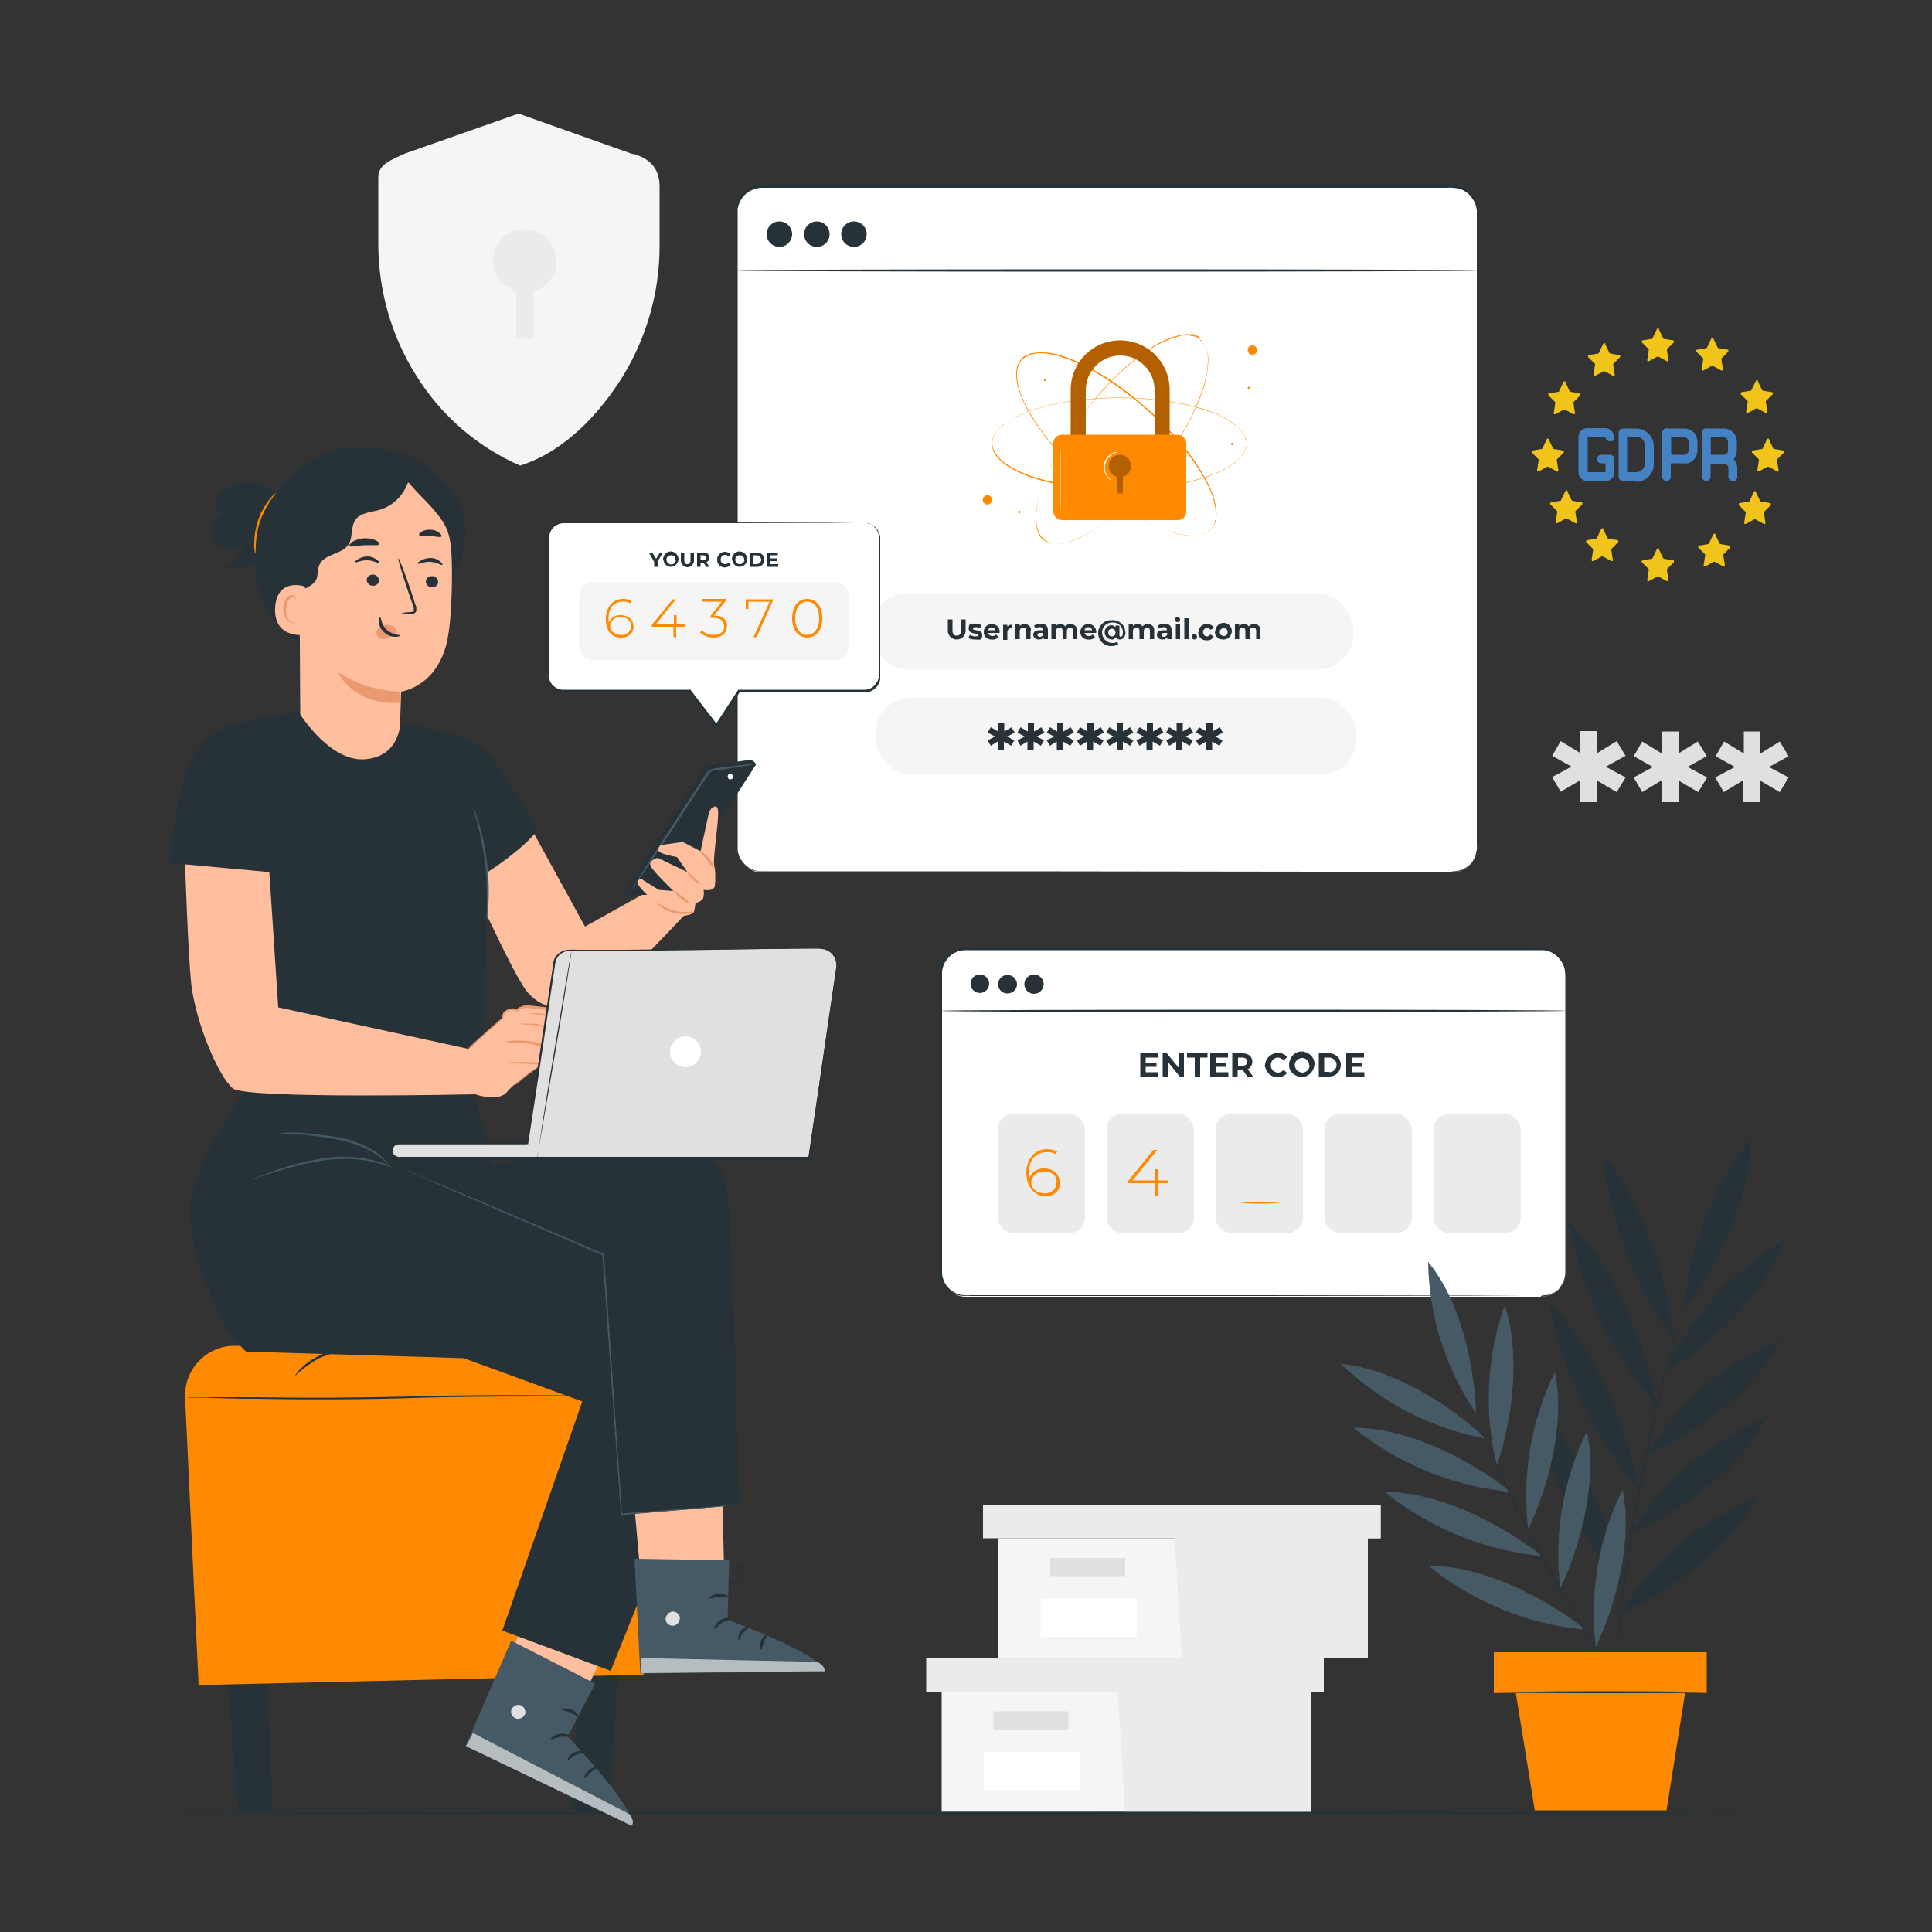 <svg xmlns="http://www.w3.org/2000/svg" id="Layer_1" viewBox="0 0 500 500"><rect x="0" y="0" width="500" height="500" fill="#333333" stroke="none"/><defs><style>      .st0 {        fill: #e0e0e0;      }      .st1 {        fill: #ffbe9d;      }      .st2 {        fill: #ebebeb;      }      .st3 {        fill: #263238;      }      .st4 {        fill: #eb996e;      }      .st5 {        fill: #4482c3;      }      .st6 {        fill: #f0c419;      }      .st7 {        fill: #fff;      }      .st8 {        fill: #fafafa;      }      .st9 {        opacity: .6;      }      .st10 {        opacity: .3;      }      .st11 {        fill: #f5f5f5;      }      .st12 {        fill: #ff8900;      }      .st13 {        fill: #455a64;      }    </style></defs><g id="freepik--background-complete--inject-27"><path class="st11" d="M163.8,39.9l-29.6-10.5-29.3,10.3c-3.7,1.7-7,2.8-7,6.2v17.1c0,12,3.3,23.8,9.7,34,6.4,10.4,15.8,18.6,27,23.5,12-3.8,20.9-14.1,26.4-22.8,6.3-10.2,9.7-22,9.7-34v-15.4c0-4.9-2.7-7.3-6.8-8.5Z"></path><path class="st2" d="M144,67.5c0-4.5-3.6-8.2-8.2-8.2-4.5,0-8.2,3.6-8.2,8.2,0,3.7,2.4,6.9,6,7.9v12.3h4.5v-12.3c3.5-1,6-4.2,6-7.8Z"></path><path class="st0" d="M415.7,198.5l5,2.7-2.3,3.8-5.1-3v5.6c.1,0-4.3,0-4.3,0v-5.7l-5.1,3-2.2-3.8,5-2.7-5-2.8,2.2-3.8,5.1,3.1v-5.7h4.4v5.7c-.1,0,5-3.1,5-3.1l2.3,3.8-5.1,2.8Z"></path><path class="st0" d="M436.8,198.5l5,2.7-2.3,3.8-5.1-3v5.6c.1,0-4.3,0-4.3,0v-5.7s-5.1,3.1-5.1,3.1l-2.2-3.8,5-2.7-5-2.8,2.2-3.8,5.1,3.1v-5.7s4.3,0,4.3,0v5.7c-.1,0,5-3.1,5-3.1l2.3,3.8-5,2.8Z"></path><path class="st0" d="M457.8,198.5l5.1,2.7-2.3,3.8-5.1-3v5.6c0,0-4.3,0-4.3,0v-5.7s-5.1,3.1-5.1,3.1l-2.2-3.8,5.1-2.7-5-2.8,2.2-3.8,5.1,3.1v-5.7s4.3,0,4.3,0v5.7c0,0,5-3.1,5-3.1l2.3,3.8-5.1,2.8Z"></path><polygon class="st11" points="243.7 437.9 243.7 468.9 289.2 468.9 339.3 468.9 339.3 437.9 243.7 437.9"></polygon><polygon class="st2" points="239.7 429.2 239.7 437.9 342.6 437.9 342.6 429.2 289.2 429.2 239.7 429.2"></polygon><polygon class="st2" points="291.2 468.9 339.3 468.9 339.3 437.9 342.6 437.9 342.6 429.2 289.2 429.2 289.2 437 291.2 468.9"></polygon><rect class="st0" x="257.1" y="442.9" width="19.4" height="4.7"></rect><rect class="st7" x="254.6" y="453.4" width="24.9" height="9.9"></rect><polygon class="st11" points="258.4 398.1 258.4 429.2 303.9 429.2 354 429.2 354 398.1 258.4 398.1"></polygon><polygon class="st2" points="254.4 389.5 254.4 398.1 357.3 398.1 357.3 389.5 303.9 389.5 254.4 389.5"></polygon><polygon class="st2" points="305.9 429.2 354 429.2 354 398.1 357.3 398.1 357.3 389.5 303.9 389.5 303.9 397.4 305.9 429.2"></polygon><rect class="st0" x="271.8" y="403.2" width="19.4" height="4.7"></rect><rect class="st7" x="269.3" y="413.7" width="24.9" height="9.9"></rect></g><g id="freepik--Floor--inject-27"><path class="st3" d="M464.1,469.2c0,.1-95.9.3-214.1.3s-214.1-.1-214.1-.3,95.8-.3,214.1-.3,214.1.1,214.1.3Z"></path></g><g id="freepik--window-2--inject-27"><rect class="st7" x="243.4" y="245.7" width="161.8" height="89.9" rx="6.4" ry="6.4"></rect><path class="st3" d="M398.8,335.6s.4,0,1.2-.1c1.2-.3,2.3-.9,3.2-1.8.6-.6,1.1-1.4,1.5-2.3.2-.5.3-1,.4-1.5v-10c0-12.5,0-30.5,0-52.8v-13c0-1.5.1-3-.5-4.4-.9-2.1-2.8-3.6-5.1-3.8-.7,0-1.6,0-2.3,0h-147.3c-2.1,0-4,1-5.1,2.8-.6.8-.9,1.8-1,2.8,0,1,0,2.1,0,3.1v74.8c0,.9.3,1.8.7,2.6.9,1.6,2.4,2.7,4.1,3.1.9.1,1.8.2,2.7.1h128.3c0,0,14.3.1,14.3.1h5-19.4s-52.8.1-52.8.1h-75.5c-.9,0-1.9,0-2.8-.1-1.9-.4-3.5-1.6-4.5-3.4-.5-.9-.7-1.8-.8-2.8v-77.8c0-1.1.4-2.2,1-3.1.6-.9,1.4-1.7,2.4-2.2,1-.5,2.1-.8,3.2-.8h149.7c.8,0,1.6.3,2.3.7,1.4.7,2.5,1.9,3.1,3.4.3.7.4,1.5.5,2.3v15.2c0,22.3,0,40.3,0,52.8v10c0,.5-.2,1.1-.4,1.6-.3.9-.8,1.7-1.5,2.3-.9.9-2,1.5-3.3,1.7-.3,0-.6,0-.9.1h-.3Z"></path><path class="st3" d="M299.8,277.5v1.1h-4.7v-6h4.6v1.1h-3.2v1.3h2.8v1.1h-2.8v1.4h3.3Z"></path><path class="st3" d="M306.4,272.6v6h-1.1l-3-3.7v3.7h-1.4v-6h1.1l3,3.7v-3.7h1.4Z"></path><path class="st3" d="M309.1,273.7h-1.9v-1.1h5.3v1.1h-1.9v4.9h-1.4v-4.9Z"></path><path class="st3" d="M317.9,277.5v1.1h-4.7v-6h4.6v1.1h-3.2v1.3h2.8v1.1h-2.8v1.4h3.3Z"></path><path class="st3" d="M322.8,278.6l-1.2-1.7h-1.3v1.7h-1.4v-6h2.6c1.6,0,2.6.8,2.6,2.2,0,.8-.5,1.6-1.2,1.9l1.4,1.9h-1.5ZM321.5,273.7h-1.1v2.1h1.1c.9,0,1.3-.4,1.3-1s-.4-1.1-1.3-1.1Z"></path><path class="st3" d="M327.4,275.6c.1-1.8,1.7-3.2,3.5-3.1.9,0,1.7.4,2.2,1.1l-.9.8c-.4-.4-.9-.7-1.5-.7-1.1,0-1.9,1-1.8,2.1,0,1,.8,1.7,1.8,1.8.6,0,1.1-.3,1.5-.7l.9.8c-1.2,1.4-3.3,1.5-4.7.2-.6-.6-1-1.4-1.1-2.3Z"></path><path class="st3" d="M333.6,275.6c0-1.8,1.3-3.4,3.1-3.5,1.8,0,3.4,1.3,3.5,3.1,0,1.8-1.3,3.4-3.1,3.5,0,0-.1,0-.2,0-1.7,0-3.2-1.2-3.3-2.9,0,0,0-.1,0-.2ZM338.8,275.6c0-1-.9-1.9-1.9-1.8s-1.9.9-1.8,1.9c0,1,.9,1.8,1.9,1.9,1,0,1.9-.8,1.9-1.8,0,0,0,0,0-.1Z"></path><path class="st3" d="M341.3,272.6h2.7c1.7,0,3,1.3,3,3s-1.3,3-3,3h-2.7v-6ZM344,277.5c1,0,1.9-.8,1.9-1.9,0-1-.8-1.9-1.9-1.9h-1.3v3.7h1.3Z"></path><path class="st3" d="M353.1,277.5v1.1h-4.7v-6h4.6v1.1h-3.2v1.3h2.8v1.1h-2.8v1.4h3.3Z"></path><rect class="st2" x="258.2" y="288.3" width="22.6" height="30.8" rx="4" ry="4"></rect><rect class="st2" x="286.4" y="288.3" width="22.6" height="30.8" rx="4" ry="4"></rect><rect class="st2" x="314.6" y="288.3" width="22.6" height="30.8" rx="4" ry="4"></rect><rect class="st2" x="342.8" y="288.3" width="22.6" height="30.8" rx="4" ry="4"></rect><rect class="st2" x="371" y="288.3" width="22.6" height="30.8" rx="4" ry="4"></rect><path class="st12" d="M274.4,306c0,2.2-1.7,3.6-4,3.6s-4.8-2.3-4.8-6,2.2-6.2,5.3-6.2c.9,0,1.9.2,2.7.6l-.4.7c-.7-.4-1.5-.6-2.4-.5-2.7,0-4.5,1.8-4.5,5.3,0,.5,0,1,.1,1.4.6-1.6,2.1-2.6,3.8-2.5,2.4,0,4,1.4,4,3.5ZM273.5,306c0-1.7-1.2-2.8-3.3-2.8-1.6-.2-3.1,1-3.3,2.6,0,0,0,.1,0,.2,0,1.4,1.2,2.8,3.4,2.8,1.6.2,3-1,3.1-2.5,0-.1,0-.2,0-.3Z"></path><path class="st12" d="M302.3,306.2h-2.5v3.3h-.9v-3.3h-6.9v-.6l6.5-8h1l-6.4,7.9h5.8v-2.9h.8v2.9h2.5v.8Z"></path><path class="st12" d="M331.4,311.3c-3.5.3-7,.3-10.5,0,3.5-.3,7-.3,10.5,0Z"></path><circle class="st3" cx="253.7" cy="254.7" r="2.4" transform="translate(-38.4 464.3) rotate(-80.8)"></circle><path class="st3" d="M263.2,254.7c0,1.4-1.1,2.4-2.5,2.4s-2.4-1.1-2.4-2.4,1.1-2.4,2.4-2.4,2.5,1.1,2.5,2.4h0Z"></path><circle class="st3" cx="267.6" cy="254.7" r="2.5"></circle><path class="st3" d="M405.4,261.6c0,.1-36.2.3-80.9.3s-80.9-.1-80.9-.3,36.2-.3,80.9-.3,80.9.1,80.9.3Z"></path></g><g id="freepik--window-1--inject-27"><rect class="st7" x="190.5" y="48.3" width="191.8" height="177.5" rx="6.6" ry="6.6"></rect><path class="st3" d="M375.7,225.8h.5c.5,0,.9-.1,1.4-.3,1.8-.5,3.2-1.8,4-3.5.5-1.2.8-2.6.6-3.9v-17.1c0-18.4,0-45,0-77.9V54.5c-.2-2.5-1.8-4.7-4.1-5.5-1.2-.4-2.4-.5-3.7-.4h-177.2c-1.5,0-3,.6-4.1,1.5-1.2,1-1.9,2.4-2.2,3.9,0,.8,0,1.5,0,2.3v129.8c0,10.9,0,21.5,0,31.8v1.9c0,.6.2,1.2.4,1.8.5,1.1,1.3,2.1,2.3,2.8,1,.7,2.2,1.1,3.4,1.1h150.2c0,0,21.2,0,21.2,0h7.4-28.6c0,0-77.9.1-77.9.1h-72.3c-2.7,0-5.1-1.7-6.1-4.2-.2-.6-.4-1.3-.5-1.9,0-.7,0-1.3,0-1.9V56.2c0-.8,0-1.6,0-2.4.2-1.6,1-3.1,2.3-4.2,1.2-1.1,2.8-1.7,4.4-1.7h177.1c1.3-.1,2.6,0,3.9.4,2.5.9,4.2,3.3,4.4,5.9v68.6c0,32.9,0,59.5,0,77.9v17.1c.1,1.4-.1,2.7-.7,4-1,2.1-3.1,3.6-5.5,3.7h-.5Z"></path><path class="st3" d="M205,60.6c0,1.8-1.5,3.3-3.3,3.3-1.8,0-3.3-1.5-3.3-3.3,0-1.8,1.5-3.3,3.3-3.3,0,0,0,0,0,0,1.8,0,3.3,1.5,3.3,3.3s0,0,0,0Z"></path><circle class="st3" cx="211.4" cy="60.6" r="3.3"></circle><circle class="st3" cx="221" cy="60.6" r="3.3"></circle><path class="st3" d="M382.3,70c0,.2-42.9.3-95.9.3s-95.9-.1-95.9-.3,42.9-.3,95.9-.3,95.9.1,95.9.3Z"></path><path class="st12" d="M313.5,136.9s0-.1.2-.3v-.2c.1,0,.3-.2.3-.2.1-.2.2-.4.3-.6,0-.1.1-.2.1-.4v-.4c.2-.2.2-.3.2-.5,0-.2,0-.3,0-.5,0-.8,0-1.7-.1-2.5-.4-2.2-1.2-4.4-2.3-6.4-1.4-2.7-3-5.2-4.9-7.6-2.2-2.9-4.7-5.7-7.3-8.2-3-3-6.2-5.7-9.6-8.2-1.8-1.3-3.7-2.6-5.7-3.8-2-1.2-4.1-2.3-6.3-3.3-2.2-1-4.6-1.8-7-2.2-1.2-.2-2.5-.3-3.7,0-.6,0-1.2.3-1.8.5-.6.3-1.1.7-1.5,1.1-.4.5-.7,1-.9,1.6-.2.6-.3,1.2-.3,1.9,0,1.3.2,2.5.5,3.7.7,2.4,1.7,4.6,3,6.7,1.2,2,2.5,4,4,5.9,1.4,1.8,2.9,3.6,4.4,5.2,2.9,3.1,6,6,9.2,8.6,2.8,2.3,5.9,4.4,9,6.3,2.6,1.6,5.3,2.9,8.1,4,2.1.8,4.4,1.4,6.6,1.5.8,0,1.7,0,2.5-.2.2,0,.3,0,.5-.1.2,0,.3,0,.5-.1l.4-.2.4-.2c.2-.1.4-.2.5-.4h.2c0-.1.2-.3.2-.3.2-.2.3-.3.3-.3l-.3.3h-.2c0,.1-.2.3-.2.3-.2.1-.4.3-.5.4l-.3.2-.4.2c-.1,0-.3.1-.5.1-.2,0-.3.1-.5.1-.8.2-1.7.2-2.5.2-2.3-.2-4.5-.7-6.7-1.5-2.8-1.1-5.6-2.4-8.2-4-3.1-1.9-6.2-4-9-6.3-3.3-2.6-6.4-5.5-9.3-8.6-1.5-1.6-3-3.4-4.4-5.2-1.5-1.9-2.8-3.9-4-5.9-1.3-2.1-2.3-4.4-3-6.8-.4-1.2-.5-2.5-.5-3.8,0-.6.1-1.3.3-1.9.2-.6.6-1.2,1-1.7.4-.5,1-.9,1.6-1.1.6-.3,1.2-.4,1.9-.5,1.3-.2,2.5-.1,3.8,0,2.4.4,4.8,1.2,7,2.2,2.2,1,4.3,2.1,6.3,3.3,2,1.2,3.9,2.5,5.7,3.8,3.4,2.5,6.6,5.3,9.6,8.2,2.6,2.6,5.1,5.3,7.3,8.2,1.9,2.4,3.5,5,4.9,7.7,1.1,2,1.9,4.2,2.3,6.5.1.8.2,1.7.1,2.5,0,.2,0,.3,0,.5,0,.2,0,.3-.1.5v.4c-.2.1-.2.2-.3.4,0,.2-.2.4-.3.6,0,0,0,.2-.1.2v.2c-.1,0-.5.3-.5.3Z"></path><path class="st12" d="M322.5,114.9v-.6c0,0,0-.2,0-.3,0-.2,0-.4-.2-.6,0-.1,0-.2-.1-.4l-.2-.4c0-.1-.1-.3-.2-.4,0-.2-.2-.3-.3-.4-.5-.7-1.1-1.3-1.7-1.8-1.8-1.4-3.8-2.5-6-3.3-2.8-1.1-5.8-1.9-8.7-2.4-3.6-.7-7.3-1.1-11-1.3-4.2-.2-8.4-.1-12.6.3-2.2.2-4.5.5-6.8.9-2.3.4-4.6,1-6.9,1.7-2.4.7-4.6,1.7-6.7,3-1.1.7-2,1.5-2.9,2.4-.4.5-.7,1-1,1.6-.2.6-.4,1.2-.4,1.8,0,.6.2,1.3.4,1.8.3.6.6,1.1,1,1.6.8.9,1.8,1.8,2.9,2.4,2.1,1.3,4.4,2.3,6.7,3,2.3.7,4.6,1.3,6.9,1.7,2.3.4,4.5.7,6.8.9,4.2.4,8.4.5,12.6.3,3.7-.1,7.4-.5,11-1.2,3-.5,5.9-1.4,8.7-2.4,2.2-.8,4.2-1.9,6-3.3.7-.5,1.2-1.1,1.7-1.8.1-.1.2-.3.3-.4,0-.1.2-.3.2-.4l.2-.4c0-.1,0-.2.1-.4,0-.2.1-.4.2-.6,0,0,0-.2,0-.2v-.6.9c0,.2,0,.4-.2.6,0,.1,0,.2-.1.4l-.2.4c0,.1-.2.3-.2.4,0,.1-.2.3-.3.4-.5.7-1.1,1.3-1.7,1.8-1.8,1.4-3.8,2.5-6,3.3-2.8,1.1-5.8,1.9-8.8,2.5-3.6.7-7.3,1.1-11,1.3-4.2.2-8.4.1-12.6-.3-2.2-.2-4.5-.5-6.8-.9-2.3-.4-4.7-1-6.9-1.7-2.4-.7-4.6-1.7-6.7-3-1.1-.7-2.1-1.5-2.9-2.4-.4-.5-.7-1-1-1.6-.5-1.2-.5-2.6,0-3.8.3-.6.6-1.1,1-1.6.8-1,1.8-1.8,2.9-2.4,2.1-1.3,4.4-2.3,6.7-3,2.3-.7,4.6-1.3,6.9-1.7,2.3-.4,4.6-.7,6.8-.9,4.2-.4,8.4-.5,12.6-.3,3.7.2,7.4.6,11,1.3,3,.5,5.9,1.4,8.8,2.4,2.2.8,4.2,1.9,6,3.3.7.5,1.2,1.1,1.7,1.8.1.1.2.3.3.4,0,.1.2.3.2.4l.2.4c0,.1,0,.3.1.4,0,.2.1.4.2.6v.5c0,.2,0,.3,0,.3Z"></path><path class="st12" d="M310.5,87.7l-.3-.2h-.2c0-.2-.2-.2-.2-.2-.2-.1-.4-.2-.6-.2-.1,0-.2,0-.4-.1h-.4c-.2-.1-.3-.1-.5-.2-.2,0-.3,0-.5,0-.8,0-1.7,0-2.5.3-2.2.6-4.3,1.5-6.3,2.7-2.6,1.6-5,3.4-7.3,5.4-2.7,2.4-5.3,5.1-7.7,7.9-2.7,3.2-5.3,6.6-7.5,10.2-1.2,1.9-2.3,3.9-3.4,5.9-1.1,2.1-2.1,4.3-2.9,6.5-.9,2.3-1.4,4.7-1.7,7.2-.1,1.2,0,2.5.2,3.7.1.6.4,1.2.6,1.8.3.6.7,1,1.2,1.4.5.4,1.1.6,1.7.8.6.1,1.2.2,1.9.2,1.3,0,2.5-.3,3.7-.8,2.3-.9,4.5-2,6.5-3.4,2-1.3,3.8-2.8,5.6-4.4,1.7-1.6,3.4-3.1,4.9-4.8,2.9-3.1,5.5-6.4,8-9.8,2.1-3,4-6.1,5.7-9.4,1.4-2.7,2.5-5.5,3.4-8.4.7-2.2,1.1-4.5,1.1-6.8,0-.8-.1-1.7-.3-2.5,0-.2-.1-.3-.2-.5s-.1-.3-.2-.4l-.2-.4c0-.1-.1-.2-.2-.3-.1-.2-.2-.4-.4-.5l-.2-.2h-.2c0-.1-.3-.4-.3-.4l.3.2h.2c0,.2.1.3.2.3.2.2.3.3.4.5,0,.1.1.2.2.3l.2.4c0,.1.1.3.2.4,0,.2.1.3.2.5.2.8.4,1.6.4,2.5,0,2.3-.4,4.6-1,6.8-.9,2.9-2,5.7-3.4,8.4-1.7,3.3-3.6,6.4-5.7,9.4-2.4,3.5-5.1,6.7-8,9.8-1.5,1.6-3.1,3.2-4.9,4.8-1.8,1.6-3.6,3.1-5.6,4.4-2,1.4-4.2,2.6-6.5,3.5-1.2.4-2.4.7-3.7.8-.6,0-1.3,0-1.9-.2-.6-.2-1.2-.5-1.7-.9-.5-.4-.9-.9-1.2-1.5-.3-.6-.5-1.2-.7-1.8-.2-1.2-.3-2.5-.2-3.8.3-2.5.8-4.9,1.7-7.2.8-2.2,1.8-4.4,2.9-6.5,1.1-2.1,2.2-4.1,3.4-5.9,2.3-3.6,4.8-6.9,7.5-10.2,2.4-2.8,5-5.4,7.7-7.9,2.3-2,4.7-3.8,7.3-5.4,1.9-1.2,4.1-2.1,6.3-2.7.8-.2,1.7-.3,2.5-.3h.5c.2,0,.3,0,.5,0h.4c0,0,.4.2.4.2.2,0,.4.2.6.3,0,0,.2,0,.2.1h.2c0,.1.3.4.3.4Z"></path><path class="st12" d="M256.4,128.5c.5.5.5,1.3,0,1.7-.5.5-1.3.5-1.7,0-.5-.5-.5-1.2,0-1.7.5-.5,1.2-.5,1.7,0,0,0,0,0,0,0Z"></path><path class="st12" d="M325.3,90.6c0,.7-.5,1.2-1.2,1.2s-1.2-.5-1.2-1.2c0-.7.5-1.2,1.2-1.2,0,0,0,0,0,0,.7,0,1.2.5,1.2,1.2,0,0,0,0,0,0Z"></path><path class="st12" d="M264.1,132.5c0,.2-.1.3-.3.3s-.3-.1-.3-.3.1-.3.3-.3h0c.2,0,.3.1.3.3Z"></path><path class="st12" d="M270.7,98.3c0,.2-.1.3-.3.3-.2,0-.3-.1-.3-.3s.1-.3.3-.3h0c.2,0,.3.1.3.3Z"></path><path class="st12" d="M319.2,114.9c0,.2-.1.3-.3.3s-.3-.1-.3-.3.1-.3.3-.3.3.1.3.3h0Z"></path><path class="st12" d="M323.5,100.4c0,.2-.1.3-.3.3-.2,0-.3-.1-.3-.3,0-.2.1-.3.3-.3.2,0,.3.1.3.3Z"></path><path class="st12" d="M302.6,121.8h-3.8v-20.9c0-4.9-4-8.9-8.9-8.9s-8.9,4-8.9,8.9h0v20.9h-3.9v-20.9c0-7.1,5.7-12.8,12.8-12.8s12.8,5.7,12.8,12.8v20.9Z"></path><g class="st10"><path d="M302.6,121.8h-3.8v-20.9c0-4.9-4-8.9-8.9-8.9s-8.9,4-8.9,8.9h0v20.9h-3.9v-20.9c0-7.1,5.7-12.8,12.8-12.8s12.8,5.7,12.8,12.8v20.9Z"></path></g><rect class="st12" x="272.6" y="112.5" width="34.4" height="22.1" rx="2.2" ry="2.2"></rect><g class="st10"><path d="M292.7,120.6c0-1.6-1.3-2.9-2.9-2.9s-2.9,1.3-2.9,2.9c0,1.3.8,2.4,2.1,2.8v4.3h1.6v-4.3c1.2-.3,2.1-1.5,2.1-2.8Z"></path></g><path class="st8" d="M274.4,132.4c0,0-.1-3.7-.1-8.2s0-8.2.1-8.2.1,3.7.1,8.2,0,8.2-.1,8.2Z"></path><path class="st8" d="M287.5,124.3s-.1,0-.3-.2c-.3-.2-.5-.5-.7-.8-1.4-1.7-1-4.3.7-5.6.2-.2.5-.3.7-.4.3-.2.7-.3,1-.3.1,0,.3,0,.4,0-.4.1-.9.3-1.3.5-1.9,1.1-2.6,3.5-1.6,5.4,0,.1.1.2.2.3.3.4.6.7.9,1Z"></path><rect class="st11" x="225.6" y="153.5" width="124.6" height="19.8" rx="9.3" ry="9.3"></rect><rect class="st11" x="226.5" y="180.6" width="124.6" height="19.8" rx="9.3" ry="9.3"></rect><path class="st3" d="M245.3,163.2v-2.9h1.2v2.8c0,1,.4,1.4,1.1,1.4s1.1-.4,1.1-1.4v-2.8h1.2v2.9c0,1.3-1,2.3-2.3,2.3-1.3,0-2.3-1-2.3-2.3h0Z"></path><path class="st3" d="M250.6,165.1l.4-.8c.4.2.9.4,1.4.4.5,0,.7-.1.7-.4,0-.6-2.4,0-2.4-1.6s.7-1.3,1.8-1.3c.5,0,1,.1,1.5.4l-.4.8c-.3-.2-.7-.3-1.1-.3-.5,0-.7.2-.7.4,0,.7,2.4,0,2.4,1.6s-.7,1.2-1.9,1.2c-.6,0-1.2-.1-1.7-.4Z"></path><path class="st3" d="M258.7,163.8h-3c.1.5.6.8,1.1.8.4,0,.7-.1,1-.4l.6.7c-.4.4-1,.7-1.6.6-1.1.1-2.1-.6-2.2-1.7,0,0,0-.2,0-.3,0-1.1.9-2,2-2,0,0,0,0,.1,0,1.1,0,2,.8,2,1.9,0,0,0,0,0,0,0,0,0,.2,0,.3ZM255.7,163.1h1.9c-.1-.5-.7-.8-1.2-.7-.3,0-.6.4-.7.7Z"></path><path class="st3" d="M262,161.5v1.1h-.3c-.6,0-1,.4-1,1,0,0,0,0,0,.1v1.9h-1.1v-3.9h1.1v.5c.3-.4.8-.6,1.3-.5Z"></path><path class="st3" d="M266.7,163.2v2.2h-1.1v-2.1c0-.6-.3-.9-.8-.9s-.9.3-.9,1.1v1.9h-1.1v-3.9h1.1v.5c.3-.3.8-.5,1.3-.5.8,0,1.6.6,1.6,1.4,0,0,0,.2,0,.3Z"></path><path class="st3" d="M271.2,163.2v2.2h-1.1v-.5c-.3.4-.7.6-1.2.6-.9,0-1.5-.5-1.5-1.2s.5-1.2,1.7-1.2h.9c0-.5-.3-.8-.9-.8-.4,0-.8.1-1.1.4l-.4-.8c.5-.3,1.1-.5,1.7-.5,1.2,0,1.9.5,1.9,1.7ZM270,164.2v-.4h-.8c-.5,0-.7.2-.7.5s.2.5.6.5c.4,0,.7-.2.8-.5h0Z"></path><path class="st3" d="M278.8,163.2v2.2h-1.1v-2.1c0-.6-.3-.9-.7-.9s-.9.3-.9,1v2h-1.1v-2.1c0-.6-.3-.9-.8-.9s-.9.3-.9,1v2h-1.2v-3.9h1.1v.5c.3-.3.8-.5,1.2-.5.5,0,1,.2,1.3.6.3-.4.9-.7,1.4-.6.8,0,1.6.6,1.6,1.4,0,0,0,.2,0,.3Z"></path><path class="st3" d="M283.7,163.8h-3c.1.5.6.9,1.1.8.4,0,.7-.1,1-.4l.6.7c-.4.4-1,.7-1.6.6-1.1.1-2.1-.6-2.2-1.7,0,0,0-.2,0-.3,0-1.1.9-2,2-2,0,0,0,0,.1,0,1.1,0,2,.9,2,2,0,0,0,.2,0,.3ZM280.7,163.1h1.9c0-.5-.5-.8-1-.8-.5,0-.9.3-.9.8h0Z"></path><path class="st3" d="M291.3,163.4c0,1.3-.6,2.1-1.5,2.1-.4,0-.8-.2-1-.6-.3.4-.7.7-1.2.6-1-.1-1.8-1-1.7-2,0-.9.8-1.6,1.7-1.7.4,0,.8.2,1.1.5v-.4h1v2.4c0,.4.1.5.4.5s.5-.4.5-1.2c0-1.4-1.1-2.5-2.5-2.5,0,0-.2,0-.3,0-1.5,0-2.6,1.2-2.6,2.6s1.2,2.7,2.6,2.7c.5,0,1-.1,1.4-.3l.2.7c-.5.2-1.1.4-1.7.4-1.8.1-3.4-1.3-3.5-3.2-.1-1.8,1.3-3.4,3.2-3.5.1,0,.2,0,.4,0,1.8-.1,3.3,1.2,3.4,2.9,0,0,0,.2,0,.3ZM288.7,163.7c0-.5-.3-.9-.8-1,0,0,0,0-.1,0-.6,0-1,.4-1,1s.4,1,1,1c.5,0,.9-.4.9-.9,0,0,0,0,0-.1Z"></path><path class="st3" d="M298.7,163.2v2.2h-1.1v-2.1c0-.6-.3-.9-.7-.9s-.9.3-.9,1v2h-1.1v-2.1c0-.6-.3-.9-.8-.9s-.9.3-.9,1v2h-1.1v-3.9h1.1v.5c.3-.3.8-.5,1.2-.5.5,0,1,.2,1.3.6.3-.4.9-.7,1.4-.6.8,0,1.6.6,1.6,1.4,0,.1,0,.2,0,.3Z"></path><path class="st3" d="M303.2,163.2v2.2h-1.1v-.5c-.3.4-.7.6-1.2.6-.9,0-1.5-.5-1.5-1.2s.5-1.2,1.7-1.2h.9c0-.5-.3-.8-.9-.8-.4,0-.8.1-1.1.4l-.4-.8c.5-.3,1.1-.5,1.7-.5,1.2,0,1.9.5,1.9,1.7ZM302.1,164.2v-.4h-.8c-.5,0-.7.2-.7.5s.2.5.6.5c.4,0,.7-.2.8-.5Z"></path><path class="st3" d="M304.1,160.3c0-.4.3-.6.7-.6,0,0,0,0,0,0,.4,0,.6.4.6.7,0,.4-.4.6-.7.6-.3,0-.6-.3-.6-.6ZM304.3,161.5h1.1v3.9h-1.1v-3.9Z"></path><path class="st3" d="M306.5,160h1.1v5.4h-1.1v-5.4Z"></path><path class="st3" d="M308.4,164.8c0-.4.3-.7.7-.7s.7.3.7.7-.3.7-.7.7-.7-.3-.7-.7Z"></path><path class="st3" d="M310.2,163.5c0-1.1.9-2,2-2,0,0,.1,0,.2,0,.7,0,1.4.3,1.8,1l-.9.5c-.3-.5-1-.6-1.5-.3-.5.3-.6,1-.3,1.5.2.3.5.5.8.5.4,0,.7-.2.9-.5l.9.5c-.3.7-1,1.1-1.8,1-1.1.1-2.1-.7-2.2-1.8,0,0,0-.2,0-.3Z"></path><path class="st3" d="M314.5,163.5c0-1.2.8-2.2,2-2.3s2.2.8,2.3,2c0,1.2-.8,2.2-2,2.3,0,0-.1,0-.2,0-1.1,0-2.1-.7-2.2-1.8,0,0,0-.1,0-.2ZM317.7,163.5c0-.6-.5-1-1.1-.9-.6,0-1,.5-.9,1.1,0,.5.5.9,1,.9.6,0,1-.4,1-1,0,0,0,0,0,0Z"></path><path class="st3" d="M326.2,163.2v2.2h-1.1v-2.1c0-.6-.3-.9-.8-.9s-.9.3-.9,1v2h-1.1v-2.1c0-.6-.3-.9-.7-.9s-.9.3-.9,1v2h-1.1v-3.9h1.1v.5c.3-.3.8-.5,1.2-.5.5,0,1,.2,1.3.6.3-.4.9-.7,1.4-.6.8,0,1.6.6,1.6,1.4,0,.1,0,.2,0,.3Z"></path><path class="st3" d="M260.6,190.6l1.9,1-.8,1.4-1.9-1.1v2.1h-1.6v-2.1l-1.8,1.1-.8-1.4,1.9-1-1.9-1,.8-1.4,1.9,1.1v-2.1h1.6v2.1l1.9-1.1.8,1.4-1.9,1Z"></path><path class="st3" d="M268.3,190.6l1.9,1-.8,1.4-1.9-1.1v2.1h-1.6v-2.1l-1.8,1.1-.8-1.4,1.9-1-1.9-1,.8-1.4,1.9,1.1v-2.1h1.6v2.1l1.9-1.1.8,1.4-1.9,1Z"></path><path class="st3" d="M276,190.6l1.9,1-.9,1.4-1.9-1.1v2.1h-1.6v-2.1l-1.8,1.1-.8-1.4,1.9-1-1.9-1,.8-1.4,1.9,1.1v-2.1h1.6v2.1l1.9-1.1.8,1.4-1.9,1Z"></path><path class="st3" d="M283.7,190.6l1.9,1-.8,1.4-1.9-1.1v2.1h-1.6v-2.1l-1.8,1.1-.8-1.4,1.9-1-1.9-1,.8-1.4,1.9,1.1v-2.1h1.6v2.1l1.9-1.1.8,1.4-1.9,1Z"></path><path class="st3" d="M291.4,190.6l1.9,1-.8,1.4-1.9-1.1v2.1h-1.6v-2.1l-1.9,1.1-.8-1.4,1.9-1-1.9-1,.8-1.4,1.9,1.1v-2.1h1.6v2.1l1.9-1.1.8,1.4-1.9,1Z"></path><path class="st3" d="M299.1,190.6l1.9,1-.8,1.4-1.9-1.1v2.1h-1.6v-2.1l-1.8,1.1-.8-1.4,1.9-1-1.9-1,.8-1.4,1.9,1.1v-2.1h1.6v2.1l1.9-1.1.8,1.4-1.9,1Z"></path><path class="st3" d="M306.8,190.6l1.9,1-.8,1.4-1.9-1.1v2.1h-1.6v-2.1l-1.8,1.1-.8-1.4,1.9-1-1.9-1,.8-1.4,1.9,1.1v-2.1h1.6v2.1l1.9-1.1.8,1.4-1.9,1Z"></path><path class="st3" d="M314.5,190.6l1.9,1-.8,1.4-1.9-1.1v2.1h-1.6v-2.1l-1.8,1.1-.8-1.4,1.9-1-1.9-1,.8-1.4,1.9,1.1v-2.1h1.6v2.1l1.9-1.1.8,1.4-1.9,1Z"></path></g><g id="freepik--Message--inject-27"><path class="st7" d="M223.7,135.4h-77.9c-2.2,0-4.1,1.8-4.1,4,0,0,0,0,0,0v35.5c0,2.2,1.7,4,3.9,4.1,0,0,0,0,.1,0h32.7l6.9,8.9,5.8-8.9h32.5c2.2,0,4.1-1.8,4.1-4.1h0v-35.5c0-2.2-1.8-4.1-4.1-4.1Z"></path><path class="st3" d="M223.7,135.4h.4c.4,0,.8.1,1.1.2.6.2,1.1.6,1.5,1,.6.7,1,1.5,1.1,2.4,0,3.9,0,9.5,0,16.6v18.4c0,.6,0,1.2,0,1.8-.1.6-.4,1.2-.7,1.7-.8,1-1.9,1.7-3.2,1.7h-32.7.2c-1.8,2.7-3.8,5.7-5.8,8.8l-.2.3-.2-.3-6.9-8.9h.2c0,.1-31.4.1-31.4.1h-1.7c-1.8-.2-3.3-1.6-3.7-3.3,0-.6-.1-1.1-.1-1.7v-34.8c0-.5,0-1,.3-1.5.4-1,1.1-1.8,2-2.3.5-.2,1-.4,1.5-.4.5,0,1,0,1.5,0h66.6c0,0,7.6.1,7.6.1h2.7-10.3c0,0-28,.1-28,.1h-40c-.5,0-.9.2-1.3.4-.8.4-1.5,1.1-1.8,2-.2.4-.3.9-.3,1.4v34.8c0,.5,0,1.1,0,1.6.4,1.6,1.7,2.7,3.3,2.9.5,0,1.1,0,1.6,0h31.7c0,.1,6.9,9,6.9,9h-.4l5.8-8.9h0c0-.1.1-.1.1-.1h32.7c1.2,0,2.2-.6,2.9-1.6.3-.4.6-1,.7-1.5,0-.6.1-1.1,0-1.7v-18.4c0-7.1,0-12.7,0-16.6,0-.8-.4-1.6-1-2.2-.4-.5-.9-.8-1.5-1.1-.5,0-.9,0-1.4,0Z"></path><path class="st3" d="M170.2,145.4v1.3h-.9v-1.3l-1.4-2.4h.9l1,1.6,1-1.6h.8l-1.5,2.4Z"></path><path class="st3" d="M171.6,144.8c0-1.1.8-2,1.9-2.1,1.1,0,2,.8,2.1,1.9,0,1.1-.8,2-1.9,2.1,0,0,0,0,0,0-1.1,0-1.9-.8-2-1.8,0,0,0,0,0,0ZM174.8,144.8c0-.6-.5-1.2-1.2-1.1s-1.2.5-1.1,1.2c0,.6.5,1.1,1.2,1.2.6,0,1.1-.5,1.2-1.1,0,0,0,0,0,0Z"></path><path class="st3" d="M176.2,145.1v-2.1h.9v2c0,.7.3,1,.8,1s.8-.3.8-1v-2h.9v2.1c0,.9-.8,1.7-1.7,1.7s-1.7-.8-1.7-1.7h0Z"></path><path class="st3" d="M182.8,146.7l-.7-1h-.8v1h-.9v-3.7h1.6c1,0,1.6.5,1.6,1.3,0,.5-.3,1-.8,1.2l.8,1.2h-.9ZM182,143.7h-.7v1.3h.7c.5,0,.8-.2.8-.6s-.3-.7-.8-.7h0Z"></path><path class="st3" d="M185.6,144.8c0-1.1.9-2,2-2,.6,0,1.1.3,1.5.7l-.6.5c-.2-.3-.6-.4-.9-.4-.7,0-1.1.6-1.1,1.3,0,.6.5,1,1.1,1.1.4,0,.7-.1.9-.4l.6.5c-.7.9-2,1-2.8.3-.5-.4-.7-.9-.7-1.5Z"></path><path class="st3" d="M189.4,144.8c0-1.1.8-2,1.9-2.1,1.1,0,2,.8,2.1,1.9,0,1.1-.8,2-1.9,2.1,0,0,0,0,0,0-1.1,0-1.9-.8-2-1.8,0,0,0,0,0,0ZM192.6,144.8c0-.6-.5-1.2-1.2-1.1-.6,0-1.2.5-1.1,1.2,0,.6.5,1.1,1.2,1.1.6,0,1.1-.5,1.2-1.1,0,0,0,0,0,0h0Z"></path><path class="st3" d="M194.1,143h1.7c1-.1,1.9.6,2,1.7.1,1-.6,1.9-1.7,2-.1,0-.3,0-.4,0h-1.7v-3.7ZM195.8,146c.6,0,1.2-.5,1.2-1.1s-.5-1.2-1.2-1.2h-.8v2.3h.8Z"></path><path class="st3" d="M201.4,146v.7h-2.9v-3.7h2.8v.7h-1.9v.8h1.7v.7h-1.7v.8h2Z"></path><rect class="st11" x="149.9" y="150.6" width="69.8" height="20.3" rx="3.6" ry="3.6"></rect><path class="st12" d="M164,162c0,1.7-1.3,3-3,3,0,0-.2,0-.3,0-2.6,0-3.9-1.9-3.9-4.9s1.8-5.1,4.4-5.1c.8,0,1.5.1,2.2.5l-.3.6c-.6-.3-1.3-.5-1.9-.4-2.2,0-3.7,1.4-3.7,4.3,0,.4,0,.8,0,1.2.5-1.3,1.8-2.1,3.1-2,2,0,3.3,1.1,3.3,2.9ZM163.3,162c0-1.4-1-2.3-2.7-2.3-1.4-.1-2.6.9-2.7,2.2,0,0,0,0,0,.1,0,1.1,1,2.3,2.8,2.3,1.3.2,2.4-.7,2.6-2,0-.1,0-.2,0-.3h0Z"></path><path class="st12" d="M177.1,162.2h-2.1v2.7h-.7v-2.7h-5.6v-.5l5.4-6.6h.8l-5.2,6.5h4.7v-2.4h.7v2.4h2.1v.6Z"></path><path class="st12" d="M188.1,162.1c0,1.6-1.2,2.9-3.4,2.9-1.3,0-2.5-.4-3.5-1.3l.4-.6c.8.8,2,1.3,3.1,1.2,1.8,0,2.7-.8,2.7-2.2s-.9-2.2-2.9-2.2h-.6v-.5l2.9-3.7h-5.2v-.7h6.2v.5l-3,3.8c2.3,0,3.4,1.2,3.4,2.8Z"></path><path class="st12" d="M200,155v.5l-4.2,9.4h-.8l4.2-9.2h-5.5v1.9h-.7v-2.5h7.1Z"></path><path class="st12" d="M205,160c0-3.1,1.6-5,3.9-5s3.9,1.9,3.9,5-1.6,5-3.9,5-3.9-2-3.9-5ZM212,160c0-2.7-1.3-4.3-3.1-4.3s-3.1,1.6-3.1,4.3,1.3,4.3,3.1,4.3,3.1-1.6,3.1-4.3Z"></path></g><g id="freepik--Plant--inject-27"><path class="st3" d="M419.4,417.5c13.1-5.6,28.2-16.5,35-29.9-14.5,6-26.8,16.5-35,29.9"></path><path class="st3" d="M422.2,396.7c13.1-5.5,28.2-16.5,35-29.9-14.5,6-26.8,16.5-35,29.9"></path><path class="st3" d="M426,376.5c13.1-5.6,28.2-16.5,35-29.9-14.5,6-26.8,16.5-35,29.9"></path><path class="st3" d="M430.7,355.3c12.4-7.3,26.1-20.3,31.3-34.5-13.7,8-24.6,20-31.2,34.5"></path><path class="st3" d="M435.8,339.1c9-11.8,17.4-29.3,17.3-44.5-10,12.8-16,28.3-17.3,44.5"></path><path class="st3" d="M433.3,346.8c-1.8-15.9-8-35.9-18.5-47.9,1.8,17.3,8.2,33.9,18.5,47.9"></path><path class="st3" d="M429,364.2c-3.2-16.4-11.3-36.7-23.2-48.2,3.3,17.9,11.3,34.5,23.2,48.2"></path><path class="st3" d="M424.2,385.4c-3.2-16.4-11.3-36.7-23.2-48.2,3.3,17.9,11.3,34.5,23.2,48.2"></path><path class="st3" d="M420.3,411.5c-3.2-16.4-11.3-36.7-23.2-48.2,3.3,17.9,11.3,34.5,23.2,48.2"></path><path class="st3" d="M436.4,336c0,0,0,.2-.1.2,0,.2-.1.4-.2.7-.2.7-.5,1.6-.9,2.8-.8,2.5-1.9,6.1-3.1,10.5s-2.6,9.8-4,15.7-2.8,12.5-4.1,19.5-2.4,13.6-3.2,19.7-1.5,11.5-1.9,16.1-.8,8.3-.9,10.9c0,1.3-.1,2.2-.2,3v.8c0,0,0,.2,0,.3,0,0,0-.2,0-.3,0-.2,0-.5,0-.8,0-.7.2-1.7.3-3,.2-2.6.6-6.3,1.1-10.9s1.2-10.1,2-16.1,2-12.7,3.3-19.6,2.7-13.5,4.1-19.5,2.7-11.3,3.9-15.8,2.2-8.1,2.9-10.5l.8-2.9c0-.3.1-.5.2-.8,0,0,0-.2,0-.3Z"></path><path class="st13" d="M413,426.2c5.5-11.6,9.6-28,6.9-40.7-6.2,12.6-8.6,26.8-6.9,40.7"></path><path class="st13" d="M403.8,411.1c5.5-11.6,9.6-28,6.9-40.7-6.2,12.6-8.6,26.8-6.9,40.7"></path><path class="st13" d="M395.5,395.8c5.5-11.6,9.6-28,6.9-40.7-6.2,12.6-8.6,26.8-6.9,40.7"></path><path class="st13" d="M387.4,379.3c4.1-12.3,6.2-29.1,2-41.4-4.7,13.3-5.4,27.7-2,41.4"></path><path class="st13" d="M382,365.8c-.4-13.1-4.3-29.5-12.4-39.2.2,14,4.5,27.6,12.4,39.2"></path><path class="st13" d="M384.5,372.3c-9.6-9.1-24.3-18.1-37.4-19.3,10.3,10,23.3,16.7,37.4,19.3"></path><path class="st13" d="M391,386.1c-10.8-8.6-26.8-16.6-40.7-16.6,11.6,9.4,25.8,15.2,40.7,16.6"></path><path class="st13" d="M399.1,402.7c-10.8-8.5-26.8-16.6-40.7-16.6,11.6,9.4,25.8,15.2,40.7,16.6"></path><path class="st13" d="M410.4,421.8c-10.8-8.6-26.8-16.6-40.7-16.6,11.6,9.5,25.8,15.2,40.7,16.6"></path><path class="st3" d="M380.8,363.4s0,0,0,.2l.2.6.9,2.4c.8,2,2,5,3.5,8.6,3.1,7.2,7.6,17,13.3,27.5,2.8,5.2,5.7,10.2,8.4,14.6s5.2,8.4,7.4,11.6,4,5.9,5.2,7.6l1.5,2,.4.5c0,.1.1.2.1.2,0,0,0-.1-.1-.2l-.4-.5c-.4-.5-.8-1.2-1.4-2.1-1.2-1.8-3-4.5-5.1-7.7s-4.6-7.2-7.3-11.7-5.5-9.4-8.3-14.6c-5.7-10.4-10.2-20.2-13.4-27.4-1.6-3.6-2.8-6.5-3.7-8.5l-1-2.3-.3-.6c0,0,0-.1,0-.1Z"></path><polygon class="st12" points="386.6 427.6 441.7 427.6 441.7 438.2 436.1 438.2 431.3 468.5 397.2 468.5 392.3 438.2 386.6 438.2 386.6 427.6"></polygon><path class="st3" d="M386.6,438c0-.1,12.3-.3,27.4-.3s27.4.1,27.4.3-12.2.2-27.4.2-27.4-.1-27.4-.2Z"></path></g><g id="freepik--Character--inject-27"><polygon class="st3" points="70.6 468.6 61.7 468.6 58.3 428.2 68.9 428.2 70.6 468.6"></polygon><polygon class="st3" points="148.2 468.6 157.2 468.6 160.5 428.2 149.9 428.2 148.2 468.6"></polygon><path class="st12" d="M166.6,433.4l-115.2,2.7-3.5-74.4c-.3-7,5.1-13,12.1-13.4.2,0,.4,0,.6,0h98.2c7.1,0,12.8,5.7,12.8,12.8,0,.3,0,.6,0,.9l-5,71.4Z"></path><path class="st3" d="M172.5,361.4h-4.9c0,0-13.4,0-13.4,0-11.3,0-26.9-.1-44.1.3-17.2.6-32.8.5-44.1.3-5.6,0-10.2-.2-13.4-.3h-3.6c0-.1-.9-.1-.9-.1-.1,0-.2,0-.3,0h18.2c11.3.2,26.9.2,44.1-.3,17.2-.4,32.8-.2,44.1-.1h13.4c0,.1,3.6.2,3.6.2h1.3Z"></path><path class="st3" d="M89.9,349.4c-2.6.4-5.1,1.1-7.5,2.2-2.3,1.3-4.4,2.9-6.2,4.7.4-.7.9-1.3,1.4-1.9,2.7-2.7,6.1-4.5,9.9-5.1.8-.2,1.6-.2,2.3,0Z"></path><path class="st1" d="M137.3,214.1l14.1,25.7,20.6-11.5,10,3.3s-25.2,27.4-29.4,28.8-11.9,1.7-16.3-3.9c-4-5.1-15.8-31.7-15.8-31.7l16.8-10.8Z"></path><path class="st3" d="M195.3,197.3c-.4-.5-.9-.7-1.5-.6l-9.8,1.3c-.9.1-1.6.6-2.1,1.4l-20.4,31.4,1.6.9,10.9-.3,21.7-33.6-.3-.4Z"></path><path class="st7" d="M188.4,201.4c.2.3.6.4,1,.2.3-.2.4-.6.2-1-.2-.3-.6-.4-1-.2,0,0-.1,0-.1.1-.2.2-.3.6,0,.8Z"></path><path class="st13" d="M195.6,197.7c-.6.2-1.3.3-1.9.4l-5.2.8-3.6.5c-.6,0-1.2.4-1.5.9l-1.2,1.8c-1.6,2.5-3.4,5.2-5.2,8-3.7,5.7-7.1,10.8-9.6,14.5l-3,4.4c-.3.5-.7,1.1-1.1,1.6.3-.6.6-1.2,1-1.7l2.8-4.5c2.4-3.8,5.7-8.9,9.4-14.6,1.9-2.8,3.6-5.5,5.2-8,.4-.6.8-1.2,1.2-1.8.4-.6,1.1-1,1.9-1.1l3.6-.5,5.2-.6c.6-.1,1.2-.2,1.9-.2Z"></path><path class="st1" d="M184.7,208.9s-.9-.1-1.4,2.2-2,9.2-2,9.2l-4.6-2.4-5.7.8s-1.2,1.1-.3,1.8,4.5,1.3,4.5,1.3l2.7,3.9-7.7-3.7s-2.6.7-1.8,2.2,5.9,6.4,5.9,6.4l-3.8-.3-4.5-2.8s-1.4,0-.9,1.3,5.3,5.5,5.3,5.5l5.8,2.8s3.1-.2,3.4-1.2c.2-.7.3-1.5.4-2.2,0,0,1.7-.4,2-1.3.2-.7.2-1.4.1-2.1,0,0,2.6.5,2.9-1,.2-1.8.2-3.7-.2-5.5-.3-1.1,1.1-11.6,1-11.9s.6-3.8-1.1-3.1Z"></path><path class="st4" d="M179.8,235.9c-.5.3-1,.4-1.5.5-2.6.4-5.2-.2-7.3-1.7-.8-.6-1.2-1-1.1-1.1s1.9,1.4,4.7,2.1,5.1,0,5.2.3Z"></path><path class="st4" d="M178.4,233.8c0,.1-1.1-.4-2.2-1.3s-1.8-1.8-1.7-1.9,1,.6,2.1,1.4,1.9,1.6,1.8,1.8Z"></path><path class="st4" d="M181.4,228.9c0,.1-1.1-.4-2.1-1.3s-1.6-1.9-1.5-2,.9.7,1.9,1.6,1.8,1.6,1.7,1.8Z"></path><path class="st4" d="M184.6,224.8c-.2,0-.7-1-1.6-2.2s-1.8-2-1.7-2.2,1.2.5,2.2,1.8c.7.7,1.1,1.6,1.2,2.6Z"></path><path class="st3" d="M188.5,410.3c0-.3,0-.6,0-1-.2-.9-.5-1.7-1-2.4-.2-.3-.4-.5-.6-.7-.3-.3-.7-.4-1.1-.2-.2,0-.4.2-.5.5,0,.2,0,.4,0,.6.1.3.3.7.5,1,.4.6.7,1.2,1.2,2,.3.4.8.6,1.3.6.4,0,.9-.3,1.2-.5.7-.5,1.3-1,1.8-1.7.3-.3.5-.6.7-.9.2-.3.4-.7.5-1.1.1-.5-.1-1-.5-1.2-.4-.1-.8,0-1.1.3-.5.4-.9.9-1.2,1.4-.5.7-.9,1.5-1.2,2.3-.1.3-.2.6-.2.9.5-1.1,1-2.1,1.7-3,.3-.4.7-.9,1.2-1.2.2-.2.5-.3.7-.2.2.1.3.4.2.6-.1.3-.3.6-.5.9-.2.3-.4.6-.7.9-.5.6-1.1,1.1-1.7,1.6-.3.2-.6.4-1,.4-.3,0-.6-.1-.8-.4-.4-.6-.8-1.3-1.1-1.9-.2-.3-.4-.6-.5-.9s0-.5.1-.5c.4-.2.9.3,1.1.7.7.9,1.1,2,1.4,3.1Z"></path><polygon class="st1" points="163.9 411.1 151.7 437.6 132.1 428.5 144.7 395.8 163.9 411.1"></polygon><path class="st13" d="M154,435.8l-7.1,13.6s18.2,18.9,16.5,23.1l-42.9-20.6,11.8-27.3,21.7,11.1Z"></path><path class="st0" d="M134.5,441.2c-1-.1-1.9.5-2.2,1.4-.2,1,.4,1.9,1.4,2.2,1,.2,2-.5,2.3-1.5,0-1-.7-2-1.7-2.1"></path><g class="st9"><path class="st7" d="M120.6,451.9l1.8-3.4,40.5,21s1.5,1.7.6,3l-42.9-20.6Z"></path></g><path class="st3" d="M147.7,449.5c-.1.2-1.2-.2-2.6,0s-2.3.8-2.5.6.7-1.2,2.4-1.4,2.8.6,2.6.8Z"></path><path class="st3" d="M151.3,453.5c0,.2-1.1.1-2.3.7s-1.8,1.4-2,1.3.2-1.4,1.7-2,2.7-.2,2.6,0Z"></path><path class="st3" d="M151.3,460.2c-.2,0,0-1.2,1.1-2.1s2.3-.9,2.3-.7-.9.5-1.8,1.3-1.4,1.6-1.6,1.5Z"></path><path class="st3" d="M149.8,444.3c-.2.1-1-.6-2.2-1.1s-2.3-.6-2.4-.8,1.2-.5,2.6,0,2.1,1.8,1.9,1.9Z"></path><path class="st3" d="M158.1,432.3l32.2-80.5s-.7-13.7-3.3-18.1-79.2-29.6-79.2-29.6c0,0-19.5-4.7-32.5,0s-22.8,21-21,30,9.4,15.7,9.4,15.7l56.3,1.7,30.7,11.2-20.7,59.3,28,10.4Z"></path><polygon class="st1" points="186.7 377.3 187.4 406.4 165.7 406.9 162.6 372 186.7 377.3"></polygon><path class="st13" d="M188.7,403.8l-.4,15.4s24.7,8.9,25,13.4l-47.6.5-1.5-29.7,24.4.4Z"></path><path class="st0" d="M173.6,417.2c-.9.3-1.5,1.3-1.3,2.2.3,1,1.2,1.5,2.2,1.3,1-.3,1.6-1.3,1.4-2.4-.4-1-1.5-1.5-2.4-1.1"></path><g class="st9"><path class="st7" d="M165.8,433v-3.9c0,0,45.7,1,45.7,1,0,0,2.1.9,1.9,2.4l-47.6.5Z"></path></g><path class="st3" d="M189.1,418.9c0,.2-1.2.4-2.3,1.1s-1.7,1.7-1.9,1.6.1-1.4,1.5-2.3,2.8-.6,2.7-.4Z"></path><path class="st3" d="M194.1,420.9c0,.2-.9.6-1.7,1.6s-1,2-1.2,2-.4-1.3.6-2.5,2.3-1.3,2.3-1.1Z"></path><path class="st3" d="M197,426.9c-.2,0-.5-1.1,0-2.4s1.7-1.8,1.8-1.6-.6.9-1,1.9-.6,2-.8,2.1Z"></path><path class="st3" d="M188.6,413.3c0,.2-1.2-.1-2.5,0s-2.3.5-2.5.3.9-1,2.4-1.1,2.7.6,2.5.8Z"></path><path class="st3" d="M174,296.5s13-1,14.4,13.1,2.9,79.9,2.9,79.9l-30.3,2.5-4.7-67.2-48.4-20.6s57.5-9.4,66.1-7.6Z"></path><path class="st3" d="M120.5,277.4s7.9,22.1,6.4,24.6-21.8,12.6-21.8,12.6l-50.7,19.5s-5.2-8.3-5.2-21,17.7-35.6,17.7-35.6h53.7Z"></path><path class="st13" d="M105.4,303c0,0,.2,0,.2.1l.7.3,2.8,1.2,10.6,4.6,36.4,15.7-.2-.2c.5,6.6,1,13.8,1.5,21.2,1.2,17.4,2.4,33.3,3.3,46v.2h.2l22.1-1.9,6.1-.6,1.6-.2h.5c-.2,0-.4,0-.6,0h-1.6c0,.1-6.1.6-6.1.6l-22.1,1.7.2.2c-.9-12.6-2-28.6-3.2-46-.5-7.4-1-14.6-1.5-21.2v-.2h-.1c0,0-36.5-15.6-36.5-15.6l-10.6-4.4-2.8-1.2-.7-.3c0,0-.2,0-.3,0Z"></path><path class="st13" d="M65.1,305.2c.5,0,1-.2,1.4-.4l3.8-1.2c4.2-1.4,8.4-2.5,12.8-3.2,4.3-.7,8.8-.7,13.1.2,3.3.7,5.2,1.6,5.2,1.5-.4-.3-.9-.5-1.3-.7-1.2-.5-2.5-.9-3.8-1.2-4.4-1-8.9-1.1-13.3-.3-4.4.7-8.7,1.9-12.8,3.4-1.6.6-2.9,1.1-3.8,1.4-.5.2-.9.4-1.3.6Z"></path><path class="st13" d="M72.2,293.5c1.5,0,3,0,4.4,0,1.4,0,3,.3,4.8.5s3.8.5,5.8.9c3.5.6,6.9,1.8,9.9,3.7,1.2.8,2.4,1.8,3.4,2.8-.2-.4-.4-.7-.7-1-.7-.8-1.6-1.5-2.5-2.2-3-2-6.5-3.3-10.1-3.9-2.1-.4-4.1-.6-5.9-.8s-3.4-.4-4.8-.4c-1.1,0-2.2,0-3.3.1-.4,0-.8.1-1.2.3Z"></path><path class="st3" d="M94.7,115.9c-5.8-1-11,1.2-15.9,4.5-10.2,7.2-15,20-11.8,32.1,1.7,6.1,5.8,11.2,11.4,14.2,7.6,3.9,17.3,2.5,24.1-2.6s10.7-13.6,11-22.1c.3-5.9-1.2-11.8-4.4-16.7-3.3-5-8.5-8.4-14.3-9.3"></path><path class="st3" d="M78.1,135.7c.9-2.2.5-4.7.9-7.1.8-5.2,5-9.4,9.8-11.4,4.5-1.9,10-1.5,15.5.3,3.8,1.1,7.2,3.3,9.7,6.3,3.3,4.1,4.4,9.6,3,14.7l-26.7-3.9c-2.5,2.1-5.1,4.2-8.1,5.3-.9.4-1.8.5-2.8.4-1-.1-1.8-.8-2.1-1.7-.2-1,.4-2,.7-3Z"></path><path class="st1" d="M104.8,124.8l-23.3,4.9c-2.2.1-4,2-4.1,4.2l.3,50.4c0,3.4,1.2,6.8,3.3,9.5l2.2,2.9c5.1,6.5,15.3,5.9,19.2-1.4.2-.4.4-.9.5-1.3,0-.4.2-.8.2-1.1l.4-4.9c.2-4.5.3-9,.3-9,0,0,9.5-1.2,12-13.5,1.2-6.1,1.3-16.2,1.1-24.4-.2-7.4-4.8-16.7-12.2-16.2Z"></path><path class="st3" d="M113.4,150.5c0,.9-.7,1.5-1.6,1.5-.8,0-1.5-.6-1.6-1.4,0,0,0,0,0,0,0-.9.7-1.5,1.6-1.5.8,0,1.5.6,1.6,1.5,0,0,0,0,0,0Z"></path><path class="st3" d="M114.5,146.2c-.2.2-1.4-.7-3.1-.8s-3,.7-3.2.5.1-.5.7-.8c.8-.5,1.6-.7,2.6-.7.9,0,1.7.3,2.4.9.5.4.7.8.6.9Z"></path><path class="st3" d="M98.1,150.1c0,.9-.7,1.5-1.6,1.5-.8,0-1.5-.6-1.6-1.4,0,0,0,0,0,0,0-.9.7-1.5,1.6-1.5.8,0,1.5.6,1.6,1.5,0,0,0,0,0,0Z"></path><path class="st3" d="M98.3,145.8c-.2.2-1.4-.7-3.1-.8s-3,.7-3.2.5.1-.5.7-.8c.8-.5,1.6-.7,2.5-.7.9,0,1.7.4,2.4.9.5.4.7.8.6.9Z"></path><path class="st3" d="M103.4,158.8c.9-.2,1.8-.4,2.8-.4.4,0,.8-.1.9-.4,0-.4,0-.9-.2-1.3-.4-1.1-.8-2.2-1.2-3.4-1.6-4.8-2.8-8.7-2.6-8.8s1.7,3.8,3.3,8.6c.4,1.2.8,2.3,1.1,3.4.3.5.3,1.1.2,1.7-.1.3-.4.5-.7.6-.2,0-.5,0-.7,0-.9,0-1.9,0-2.8-.1Z"></path><path class="st4" d="M103.8,179c-5.8-.1-11.5-1.9-16.4-5.1,0,0,3.8,8.7,16.2,8v-2.9Z"></path><path class="st4" d="M102.6,162.9c-.6-.9-1.7-1.3-2.7-1.2-.8,0-1.5.4-2,1-.5.6-.6,1.4-.2,2,.5.6,1.4.9,2.2.6.8-.3,1.6-.7,2.2-1.2.2-.1.4-.3.5-.5.1-.2.1-.4,0-.6"></path><path class="st3" d="M98.4,159.8c.3,0,.2,1.8,1.7,3.2s3.5,1.2,3.5,1.5c0,.1-.5.3-1.3.3-1.1,0-2.1-.4-2.9-1.2-.8-.7-1.3-1.6-1.3-2.7,0-.8.2-1.3.3-1.2Z"></path><path class="st3" d="M98.2,140.8c-.2.5-1.9.2-3.9.3s-3.6.6-3.9.2c-.1-.2.2-.6.8-1.1.9-.5,1.9-.8,2.9-.9,1,0,2.1,0,3,.5.8.3,1.1.7,1,.9Z"></path><path class="st3" d="M114.3,138.8c-.3.4-1.5,0-2.9-.1s-2.6.2-2.9-.2c-.1-.2,0-.6.6-.9.7-.4,1.5-.6,2.4-.5.8,0,1.6.3,2.3.9.5.4.6.8.5,1Z"></path><path class="st3" d="M73.8,132.1c2.4-7.1,13-16.8,20.4-16.1l11.8,7.4c-.9,4.1-3.9,7.5-8,8.6-2.1.6-4.7.7-6,2.5s-.6,4.5-1.8,6.4c-1.7,2.6-6.2,2.4-7.5,5.2-.6,1.2-.3,2.7-.9,4-.8,1.6-5,3.6-6.7,3.1s-1.7-3.5-2.2-5.1c-.7-1.8-.7-3.7-.1-5.5.9-3.5,0-7.3,1.1-10.6Z"></path><path class="st1" d="M80.1,154.9c0-.9-1-3.1-1.8-3.3-2.4-.5-6.8-.4-7.1,5.7-.4,8.4,8.2,7.1,8.2,6.8s.6-6.1.7-9.2Z"></path><path class="st4" d="M77,160.8s-.2,0-.4.2c-.3.1-.7.1-1.1,0-.9-.4-1.6-1.8-1.5-3.3,0-.7.2-1.4.5-2.1.2-.5.6-.9,1.2-1.1.4,0,.7.1.8.4,0,.2,0,.4,0,.4s.2-.1.1-.5c0-.2-.1-.4-.3-.5-.2-.2-.5-.3-.8-.3-.7.1-1.3.6-1.6,1.2-.4.7-.6,1.5-.6,2.3,0,1.7.8,3.3,2,3.7.5.2.9,0,1.3-.2.2-.2.3-.4.3-.4Z"></path><path class="st3" d="M72,130h0c0-2.6-3.3-4.4-5.8-5-2.6-.5-5.3,0-7.6,1.4-1.3.7-2.7,1.8-3,3.3s1.2,3.3,2.6,2.8c-2.6.9-4.1,3.7-3.2,6.3s3.7,4.1,6.3,3.2c.6-.2,1.2-.5,1.7-1-.7,2.4-2.3,4.6-4.4,6,6.8,1,13.2-3.8,14.2-10.6.3-2.2,0-4.4-.8-6.5Z"></path><path class="st12" d="M66.1,143.3c-.3-.8-.4-1.7-.3-2.5,0-4.2,1.3-8.2,3.9-11.5.5-.7,1.1-1.3,1.8-1.8-1.8,2.2-3.2,4.7-4.2,7.4-1.5,4.5-1,8.4-1.2,8.4Z"></path><path class="st3" d="M103.5,120.9c.8,3.4,6,7.8,8.3,10.5,4.4,5.1,5.2,6.8,5.2,18.2,2.1-3.9,3.6-7.8,3.5-12.2,0-4.5-1.8-8.8-4.9-12.1-3.1-3.3-7.5-4.9-12-4.4"></path><path class="st3" d="M139.2,214.6s-9.1-15.1-11.6-18.2c-2-2.4-4.6-4.2-7.4-5.4-1.1-.5-2.3-.8-3.5-1.1l-13.1-2.9s0,8.9-9.3,9.5-17.2-12.5-17.2-12.5c0,0-15.1,2.3-18.7,4.2s-9.3,4.2-12.4,19.8l-2.2,15.3,26,2.4,2.5,38.6,12.9,9s35.8,9.3,38,9.9,3-57.5,3-57.5c0,0,9.3-5.9,13.1-11.1Z"></path><path class="st13" d="M122.1,208.1c.2.4.4.7.5,1.1.3.7.7,1.8,1.1,3.1,2.2,7,3.1,14.4,2.7,21.7,0,1.4-.2,2.5-.3,3.3,0,.4,0,.8-.2,1.2,0-.4,0-.8,0-1.2,0-.8.1-1.9.1-3.3,0-3.6,0-7.3-.5-10.9-.5-3.6-1.2-7.2-2.1-10.7-.4-1.4-.7-2.4-.9-3.2-.1-.4-.2-.8-.3-1.2Z"></path><path class="st1" d="M121,271.4l-49-10.7-2.3-35-21.8-2s.8,23.9,1.6,31c1.2,10.2,7.2,24.2,10.8,27s62.7,1.5,62.7,1.5l-2.1-11.9Z"></path><path class="st1" d="M148.8,277.7c-.3.7-1.1,1.1-1.8,1.1-.2,0-.3,0-.5,0-1.1-.4-1-2.6-1-2.6l-5.2-.8s-6.8,4.4-9.1,7.2-8.5.5-8.5.5l-2.1-11.1,9.6-8.6s-.6.5,0-1.1,3.6-1,3.6-1c.5-.8,2.4-1.1,2.4-1.1l8.4,1c1.7.2,3.3,1.2,4.2,2.6l3.6,5.6s1.9,4,1.6,5c-.3.8-1.1,1.3-2,1.1,0,0-.4,2.7-1.1,2.8-.7,0-1.4-.2-2.1-.5h0Z"></path><path class="st4" d="M131,269.8c0,0,1.1,0,2.9,0,2.3.1,4.6.5,6.8,1.3,1.2.4,2.4.9,3.5,1.5,1,.6,2.1,1,2.4,1.8.2.3.1.7,0,1-.2.2-.4.4-.6.5-.2,0-.5.1-.7.1,0,0,.3.2.8,0,.3,0,.6-.3.8-.6.3-.4.4-.9.2-1.3-.2-.5-.6-.9-1-1.2-.5-.3-.9-.6-1.5-.9-1.1-.6-2.3-1.2-3.6-1.6-2.3-.8-4.6-1.2-7-1.1-1,0-2,0-2.9.3Z"></path><path class="st4" d="M130.4,275.1c0,.2,3.4,0,7.6.3s7.6.8,7.6.6c-.7-.3-1.4-.5-2.2-.5-1.8-.3-3.6-.5-5.4-.6-1.8-.1-3.6-.1-5.4,0-.8,0-1.5,0-2.2.3Z"></path><path class="st4" d="M148.8,277.5c0-.3.1-.6.1-.9,0-.8,0-1.6,0-2.5,0-.6-.1-1.1-.2-1.7-.2-.7-.4-1.3-.8-1.8-.8-1.3-1.9-2.4-3.1-3.2-1.2-.9-2.6-1.5-4-2-1.2-.3-2.4-.5-3.6-.5h-2.4c-.3,0-.6,0-.9,0,1.1.2,2.2.3,3.3.3,1.2,0,2.4.3,3.5.6,1.4.5,2.7,1.2,3.9,2,1.2.8,2.2,1.9,3,3.1.7,1,1,2.1,1.1,3.3.2,2,.2,3.3.3,3.3Z"></path><path class="st4" d="M136.7,262.3c0,0,1.2.1,3.2.4s5,.4,6.8,3.1c1.7,2,3.1,4.2,4.2,6.6.4,1,.6,2.1.8,3.1,0-.3,0-.6,0-.9,0-.8-.2-1.6-.5-2.4-1-2.5-2.4-4.8-4.2-6.8-.5-.6-1-1.2-1.6-1.6-.6-.4-1.3-.7-2-.9-1.2-.3-2.4-.5-3.6-.6-1.1-.1-2.1-.1-3.2,0Z"></path><path class="st4" d="M133,280.7c.2-.1.3-.2.5-.4l1.4-1.1c1.8-1.4,3.6-2.6,5.5-3.8h-.1l5.2.9-.2-.2c0,.4,0,.9.1,1.3,0,.5.3.9.6,1.2.2.2.4.3.7.3.2,0,.5,0,.7,0,.5,0,1-.3,1.3-.7,0,0,.2-.2.2-.3h0c0,0-.3,0-.3,0h.2c.2.1.4.2.7.3s.5.1.7.2c.1,0,.3,0,.4,0,.2,0,.3,0,.5,0,.2-.2.4-.4.5-.7.1-.2.2-.5.3-.7.1-.5.3-1,.3-1.5l-.3.2c.7.1,1.5-.1,1.9-.7.2-.3.4-.6.4-1,0-.3,0-.7-.2-1-.4-1.3-.9-2.5-1.4-3.7h0l-1.9-3-1.2-1.9c-.4-.7-.8-1.3-1.3-1.8-.5-.5-1.2-1-1.9-1.2-.7-.3-1.4-.4-2.1-.4l-7.9-.9h0c-.5,0-.9.2-1.4.4-.5.1-.9.4-1.2.8h.3c-.9-.5-1.9-.4-2.7,0-.7.5-1.2,1.3-1.3,2.1h0c0-.1-6.6,5.8-6.6,5.8l-1.8,1.6c-.2.2-.4.4-.6.6.2-.2.5-.3.7-.5l1.8-1.5,6.7-5.8h0c.1-.8.6-1.5,1.2-1.9.7-.4,1.5-.4,2.3,0h.2c0,0,.1,0,.1,0,.3-.3.6-.5,1-.6.4-.2.9-.3,1.3-.3h0l7.9.9c.7,0,1.4.2,2,.4.6.3,1.2.6,1.7,1.1.5.5.9,1.1,1.2,1.8l1.2,1.9c.6,1,1.3,2,1.9,3h0c.6,1.2,1,2.4,1.4,3.6,0,.3.1.6.2.9,0,.3,0,.5-.2.7-.3.4-.9.6-1.4.5h-.3v.2c0,.5-.2.9-.3,1.4,0,.4-.3.8-.5,1.1,0,0-.1,0-.2,0h-.3c-.2,0-.4-.1-.6-.2l-.6-.2h-.1c0,0-.3,0-.3,0h0c0,.1-.1.2-.2.3-.3.3-.6.5-1,.6-.2,0-.4,0-.6,0-.2,0-.3,0-.5-.2-.4-.6-.6-1.4-.6-2.2v-.2h-.2l-5.2-.8h-.1c-1.9,1.2-3.7,2.5-5.4,3.9-.6.5-1.1.9-1.4,1.2-.2,0-.4.2-.5.3Z"></path><path class="st0" d="M212.3,245.5l-64.5.5c-2.1,0-4.1,1-4.4,3.1l-7,47h-33.3c-1.1,0-1.9,1-1.8,2.1,0,1,.8,1.7,1.8,1.8h106.1l7.2-49.6c.3-2.3-1.2-4.5-3.6-4.8-.2,0-.4,0-.6,0Z"></path><path class="st3" d="M212.3,245.5c.3,0,.7,0,1,.1,1.8.4,3.1,1.9,3.3,3.7,0,.9,0,1.8-.2,2.6l-.9,6.6c-1.4,9.9-3.5,24-6,41.5v.2h-103.1c0,0-2.8,0-2.8,0-.5,0-1,0-1.5-.3-1.1-.6-1.4-1.9-.9-3,.2-.4.5-.7.9-.9.5-.2,1-.3,1.5-.3h32.8l-.2.2c2.5-16.8,4.9-32.5,7-46.6,0-.9.5-1.8,1.2-2.4.7-.6,1.6-1,2.5-1.1.9,0,1.7-.1,2.6,0h12.2c0,0,17.2-.2,17.2-.2h24.6c0-.1,8.8-.1,8.8-.1h-8.8c0,0-24.6.4-24.6.4l-17.2.2h-9.7c0,0-2.5,0-2.5,0-.8,0-1.7,0-2.5,0-.8.1-1.6.5-2.2,1-.6.6-1,1.4-1.1,2.2-2.1,14.1-4.4,29.8-7,46.6v.2h-33c-.4,0-.8,0-1.2.2-.7.4-1,1.2-.8,2,.1.4.4.7.8.9.4.2.8.3,1.2.2h105.7c0,0-.2.2-.2.2,2.6-17.5,4.7-31.6,6.1-41.5.4-2.4.7-4.6,1-6.5.2-.9.3-1.7.3-2.6-.2-1.8-1.4-3.2-3.1-3.6-.3,0-.7,0-1,0Z"></path><circle class="st7" cx="177.4" cy="272.2" r="4"></circle><path class="st3" d="M139,299.6c0,0,2.1-12,4.6-26.7s4.4-26.8,4.3-26.8-2.1,12-4.6,26.7-4.3,26.8-4.2,26.8Z"></path></g><g><g><path class="st6" d="M429.3,85.2l1.1,2.3c0,0,.1.1.2.2l2.4.4c.1,0,.2,0,.2.2s0,.2,0,.3l-1.8,1.8c0,0,0,.2,0,.2l.4,2.6c0,.1,0,.2-.1.3s-.2,0-.3,0l-2.2-1.2c0,0-.2,0-.3,0l-2.2,1.2c0,0-.2,0-.3,0,0,0-.1-.2-.1-.3l.4-2.6c0,0,0-.2,0-.2l-1.8-1.8c0,0-.1-.2,0-.3s.1-.2.2-.2l2.4-.4c0,0,.2,0,.2-.2l1.1-2.3c0,0,.1-.2.3-.2.1,0,.2,0,.3.2Z"></path><path class="st6" d="M429.3,142.1l1.1,2.3c0,0,.1.1.2.2l2.4.4c.1,0,.2,0,.2.2,0,.1,0,.2,0,.3l-1.8,1.8c0,0,0,.2,0,.2l.4,2.6c0,.1,0,.2-.1.3,0,0-.2,0-.3,0l-2.2-1.2c0,0-.2,0-.3,0l-2.2,1.2c0,0-.2,0-.3,0,0,0-.1-.2-.1-.3l.4-2.6c0,0,0-.2,0-.2l-1.8-1.8c0,0-.1-.2,0-.3s.1-.2.2-.2l2.4-.4c0,0,.2,0,.2-.2l1.1-2.3c0,0,.1-.2.3-.2.1,0,.2,0,.3.2Z"></path><path class="st6" d="M415.4,89l1.1,2.3c0,0,.1.1.2.2l2.4.4c.1,0,.2,0,.2.2,0,.1,0,.2,0,.3l-1.8,1.8c0,0,0,.2,0,.2l.4,2.6c0,.1,0,.2-.1.3s-.2,0-.3,0l-2.2-1.2c0,0-.2,0-.3,0l-2.2,1.2c0,0-.2,0-.3,0s-.1-.2-.1-.3l.4-2.6c0,0,0-.2,0-.2l-1.8-1.8c0,0-.1-.2,0-.3,0-.1.1-.2.2-.2l2.4-.4c0,0,.2,0,.2-.2l1.1-2.3c0,0,.1-.2.3-.2.1,0,.2,0,.3.2Z"></path><path class="st6" d="M443.9,138.3l1.1,2.3c0,0,.1.1.2.2l2.4.4c.1,0,.2,0,.2.2,0,.1,0,.2,0,.3l-1.8,1.8c0,0,0,.2,0,.2l.4,2.6c0,.1,0,.2-.1.3s-.2,0-.3,0l-2.2-1.2c0,0-.2,0-.3,0l-2.2,1.2c0,0-.2,0-.3,0,0,0-.1-.2-.1-.3l.4-2.6c0,0,0-.2,0-.2l-1.8-1.8c0,0,0-.2,0-.3,0-.1.1-.2.2-.2l2.4-.4c0,0,.2,0,.2-.2l1.1-2.3c0,0,.1-.2.3-.2.1,0,.2,0,.3.2Z"></path><path class="st6" d="M405.1,98.9l1.1,2.3c0,0,.1.1.2.2l2.4.4c.1,0,.2,0,.2.2s0,.2,0,.3l-1.8,1.8c0,0,0,.2,0,.2l.4,2.6c0,.1,0,.2-.1.3,0,0-.2,0-.3,0l-2.2-1.2c0,0-.2,0-.3,0l-2.2,1.2c0,0-.2,0-.3,0,0,0-.1-.2-.1-.3l.4-2.6c0,0,0-.2,0-.2l-1.8-1.8c0,0,0-.2,0-.3s.1-.2.2-.2l2.4-.4c0,0,.2,0,.2-.2l1.1-2.3c0-.1.1-.2.3-.2s.2,0,.3.2Z"></path><path class="st6" d="M454.4,127.3l1.1,2.3c0,0,.1.1.2.2l2.4.4c.1,0,.2,0,.2.2s0,.2,0,.3l-1.8,1.8c0,0,0,.2,0,.2l.4,2.6c0,.1,0,.2-.1.3s-.2,0-.3,0l-2.2-1.2c0,0-.2,0-.3,0l-2.2,1.2c0,0-.2,0-.3,0,0,0-.1-.2-.1-.3l.4-2.6c0,0,0-.2,0-.2l-1.8-1.8c0,0,0-.2,0-.3s.1-.2.2-.2l2.4-.4c0,0,.2,0,.2-.2l1.1-2.3c0-.1.1-.2.3-.2s.2,0,.3.2Z"></path><path class="st6" d="M400.8,113.7l1.1,2.3c0,0,.1.1.2.2l2.4.4c.1,0,.2,0,.2.2,0,.1,0,.2,0,.3l-1.8,1.8c0,0,0,.2,0,.2l.4,2.6c0,.1,0,.2-.1.3s-.2,0-.3,0l-2.2-1.2c0,0-.2,0-.3,0l-2.2,1.2c0,0-.2,0-.3,0,0,0-.1-.2-.1-.3l.4-2.6c0,0,0-.2,0-.2l-1.8-1.8c0,0-.1-.2,0-.3,0-.1.1-.2.2-.2l2.4-.4c0,0,.2,0,.2-.2l1.1-2.3c0,0,.1-.2.3-.2.1,0,.2,0,.3.2Z"></path><path class="st6" d="M457.8,113.7l1.1,2.3c0,0,.1.1.2.2l2.4.4c.1,0,.2,0,.2.2,0,.1,0,.2,0,.3l-1.8,1.8c0,0,0,.2,0,.2l.4,2.6c0,.1,0,.2-.1.3s-.2,0-.3,0l-2.2-1.2c0,0-.2,0-.3,0l-2.2,1.2c0,0-.2,0-.3,0,0,0-.1-.2-.1-.3l.4-2.6c0,0,0-.2,0-.2l-1.8-1.8c0,0-.1-.2,0-.3,0-.1.1-.2.2-.2l2.4-.4c0,0,.2,0,.2-.2l1.1-2.3c0,0,.1-.2.3-.2.1,0,.2,0,.3.2Z"></path><path class="st6" d="M405.6,127.1l1.1,2.3c0,0,.1.1.2.2l2.4.4c.1,0,.2,0,.2.2,0,.1,0,.2,0,.3l-1.8,1.8c0,0,0,.2,0,.2l.4,2.6c0,.1,0,.2-.1.3s-.2,0-.3,0l-2.2-1.2c0,0-.2,0-.3,0l-2.2,1.2c0,0-.2,0-.3,0,0,0-.1-.2-.1-.3l.4-2.6c0,0,0-.2,0-.2l-1.8-1.8c0,0-.1-.2,0-.3s.1-.2.2-.2l2.4-.4c0,0,.2,0,.2-.2l1.1-2.3c0,0,.1-.2.3-.2s.2,0,.3.2Z"></path><path class="st6" d="M454.9,98.6l1.1,2.3c0,0,.1.1.2.2l2.4.4c.1,0,.2,0,.2.2s0,.2,0,.3l-1.8,1.8c0,0,0,.2,0,.2l.4,2.6c0,.1,0,.2-.1.3,0,0-.2,0-.3,0l-2.2-1.2c0,0-.2,0-.3,0l-2.2,1.2c0,0-.2,0-.3,0,0,0-.1-.2-.1-.3l.4-2.6c0,0,0-.2,0-.2l-1.8-1.8c0,0-.1-.2,0-.3s.1-.2.2-.2l2.4-.4c0,0,.2,0,.2-.2l1.1-2.3c0,0,.1-.2.3-.2.1,0,.2,0,.3.2Z"></path><path class="st6" d="M414.9,136.9l1.1,2.3c0,0,.1.1.2.2l2.4.4c.1,0,.2,0,.2.2s0,.2,0,.3l-1.8,1.8c0,0,0,.2,0,.2l.4,2.6c0,.1,0,.2-.1.3,0,0-.2,0-.3,0l-2.2-1.2c0,0-.2,0-.3,0l-2.2,1.2c0,0-.2,0-.3,0,0,0-.1-.2-.1-.3l.4-2.6c0,0,0-.2,0-.2l-1.8-1.8c0,0-.1-.2,0-.3s.1-.2.2-.2l2.4-.4c0,0,.2,0,.2-.2l1.1-2.3c0,0,.1-.2.3-.2.1,0,.2,0,.3.2Z"></path><path class="st6" d="M443.4,87.6l1.1,2.3c0,0,.1.1.2.2l2.4.4c.1,0,.2,0,.2.2,0,.1,0,.2,0,.3l-1.8,1.8c0,0,0,.2,0,.2l.4,2.6c0,.1,0,.2-.1.3,0,0-.2,0-.3,0l-2.2-1.2c0,0-.2,0-.3,0l-2.2,1.2c0,0-.2,0-.3,0s-.1-.2-.1-.3l.4-2.6c0,0,0-.2,0-.2l-1.8-1.8c0,0-.1-.2,0-.3,0-.1.1-.2.2-.2l2.4-.4c0,0,.2,0,.2-.2l1.1-2.3c0-.1.1-.2.3-.2.1,0,.2,0,.3.2Z"></path></g><g><path class="st5" d="M415.4,124.5h-4.6c-1.3,0-2.3-1-2.3-2.3v-9.1c0-1.3,1-2.3,2.3-2.3h4.6c1.3,0,2.3,1,2.3,2.3s-.5,1.1-1.1,1.1-1.1-.5-1.1-1.1h-4.6v9.1h4.6v-2.3h-1.1c-.6,0-1.1-.5-1.1-1.1s.5-1.1,1.1-1.1h2.3c.6,0,1.1.5,1.1,1.1v3.4c0,1.3-1,2.3-2.3,2.3Z"></path><path class="st5" d="M423.4,124.5h-3.4c-.6,0-1.1-.5-1.1-1.1v-11.4c0-.6.5-1.1,1.1-1.1h3.4c2.5,0,4.6,2,4.6,4.6v4.6c0,2.5-2,4.6-4.6,4.6ZM421.1,122.2h2.3c1.3,0,2.3-1,2.3-2.3v-4.6c0-1.3-1-2.3-2.3-2.3h-2.3v9.1Z"></path><path class="st5" d="M431.3,124.5c-.6,0-1.1-.5-1.1-1.1v-11.4c0-.6.5-1.1,1.1-1.1s1.1.5,1.1,1.1v11.4c0,.6-.5,1.1-1.1,1.1Z"></path><path class="st5" d="M435.9,119.9h-4.6c-.6,0-1.1-.5-1.1-1.1v-6.8c0-.6.5-1.1,1.1-1.1h4.6c1.9,0,3.4,1.5,3.4,3.4v2.3c0,1.9-1.5,3.4-3.4,3.4ZM432.5,117.7h3.4c.6,0,1.1-.5,1.1-1.1v-2.3c0-.6-.5-1.1-1.1-1.1h-3.4v4.6Z"></path><path class="st5" d="M441.6,124.5c-.6,0-1.1-.5-1.1-1.1v-11.4c0-.6.5-1.1,1.1-1.1s1.1.5,1.1,1.1v11.4c0,.6-.5,1.1-1.1,1.1Z"></path><path class="st5" d="M446.1,119.9h-4.6c-.6,0-1.1-.5-1.1-1.1v-6.8c0-.6.5-1.1,1.1-1.1h4.6c1.9,0,3.4,1.5,3.4,3.4v2.3c0,1.9-1.5,3.4-3.4,3.4ZM442.7,117.7h3.4c.6,0,1.1-.5,1.1-1.1v-2.3c0-.6-.5-1.1-1.1-1.1h-3.4v4.6Z"></path><path class="st5" d="M448.4,124.5c-.6,0-1.1-.5-1.1-1.1v-2.3c0-.6-.5-1.1-1.1-1.1h-3.4c-.6,0-1.1-.5-1.1-1.1s.5-1.1,1.1-1.1h3.4c1.9,0,3.4,1.5,3.4,3.4v2.3c0,.6-.5,1.1-1.1,1.1Z"></path></g></g></svg>